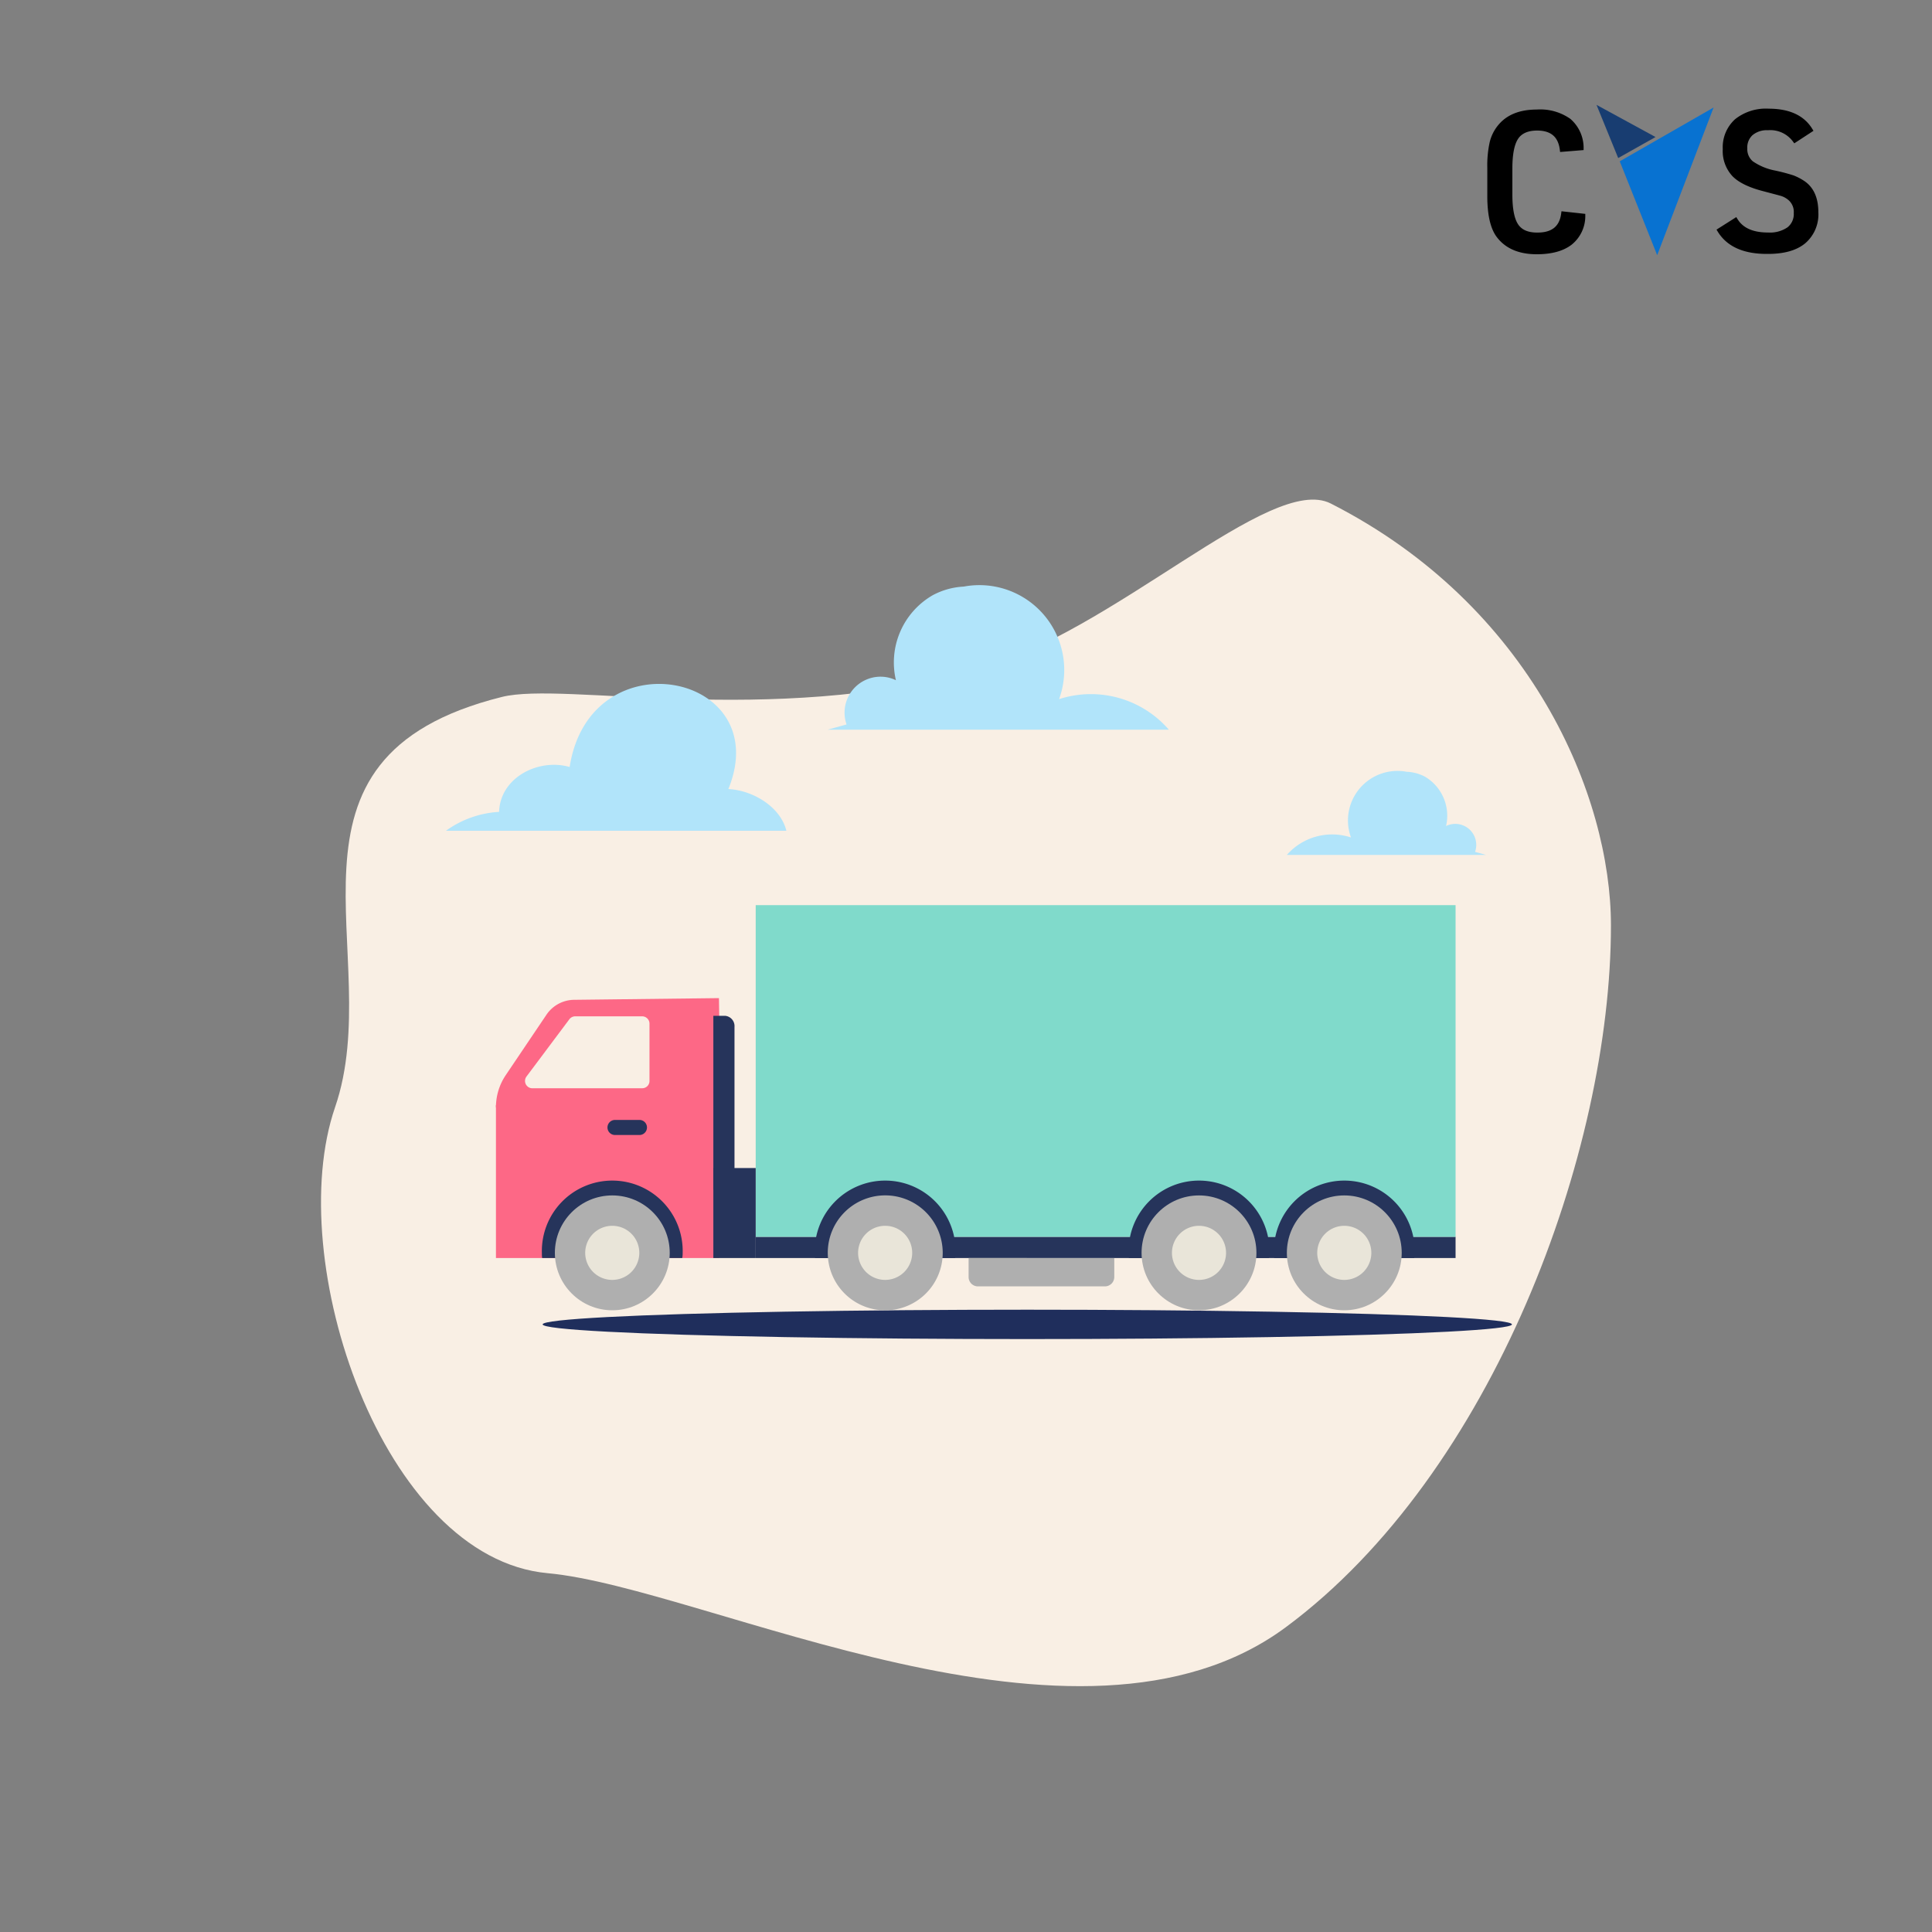 <svg id="Layer_1" data-name="Layer 1" xmlns="http://www.w3.org/2000/svg" viewBox="0 0 400 400"><rect x="0" y="0" width="400" height="400" fill="#808080" stroke="none"/><defs><style>.cls-1{fill:#f9efe4;}.cls-2{fill:#1f2e5c;}.cls-3{fill:#26345b;}.cls-4{fill:#80dacb;}.cls-5{fill:#fd6886;}.cls-6{fill:#afafaf;}.cls-7{fill:#e9e5d9;}.cls-8{fill:#b1e4fa;}.cls-9{stroke:#000;stroke-miterlimit:10;}.cls-10{fill:#0872d1;}.cls-11{fill:#183d71;}</style></defs><path id="Path_38135" data-name="Path 38135" class="cls-1" d="M103.93,144.29c12.95-3.23,54.95,6.22,97.81-5.42,28.93-7.87,61.29-41,73.79-34.62,41.55,21.14,58,60.56,58,87.36,0,46.84-24.38,113.44-67.28,145.26s-120-8.14-152.88-11.16c-34.16-3.14-54.88-64.81-44-96.46S53.22,156.91,103.93,144.29Z"/><ellipse id="Ellipse_236" data-name="Ellipse 236" class="cls-2" cx="212.69" cy="274.2" rx="100.34" ry="3.04"/><path id="Path_38113" data-name="Path 38113" class="cls-3" d="M156.46,256.07v4.39h144.9v-4.39Z"/><path id="Path_38114" data-name="Path 38114" class="cls-4" d="M301.36,187.4H156.46v68.67h144.9Z"/><path id="Path_38117" data-name="Path 38117" class="cls-5" d="M102.68,228.78h46.18v31.68H102.68Z"/><path id="Path_38119" data-name="Path 38119" class="cls-5" d="M132.91,210.42H119.1a1.53,1.53,0,0,0-1.23.62L109,222.89a1.52,1.52,0,0,0,.31,2.12,1.43,1.43,0,0,0,.92.3h22.72a1.5,1.5,0,0,0,1.52-1.51h0V211.94A1.52,1.52,0,0,0,132.91,210.42Zm16,0V229.3H102.68a11.89,11.89,0,0,1,2-6.66l8.45-12.54a7,7,0,0,1,5.72-3.1l30-.35Z"/><path id="Path_38122" data-name="Path 38122" class="cls-6" d="M200.54,260.46v3.93a1.93,1.93,0,0,0,1.93,1.94h26.28a1.94,1.94,0,0,0,1.95-1.93h0v-3.93Z"/><g id="Group_35961" data-name="Group 35961"><path id="Path_38123" data-name="Path 38123" class="cls-3" d="M141.34,259.39a14.58,14.58,0,1,0-29.15,0c0,.36,0,.71.06,1.07h29C141.32,260.1,141.34,259.75,141.34,259.39Z"/></g><g id="Group_35962" data-name="Group 35962"><path id="Path_38124" data-name="Path 38124" class="cls-3" d="M197.84,259.39a14.58,14.58,0,1,0-29.15,0c0,.36,0,.71.06,1.07h29C197.82,260.1,197.84,259.75,197.84,259.39Z"/></g><g id="Group_35963" data-name="Group 35963"><path id="Path_38125" data-name="Path 38125" class="cls-3" d="M262.82,259.39a14.58,14.58,0,1,0-29.15,0c0,.36,0,.71.05,1.07h29C262.79,260.1,262.82,259.75,262.82,259.39Z"/></g><g id="Group_35964" data-name="Group 35964"><path id="Path_38126" data-name="Path 38126" class="cls-3" d="M292.9,259.39a14.58,14.58,0,1,0-29.15,0c0,.36,0,.71.05,1.07h29C292.87,260.1,292.9,259.75,292.9,259.39Z"/></g><circle id="Ellipse_237" data-name="Ellipse 237" class="cls-6" cx="126.77" cy="259.39" r="11.89"/><path id="Path_38127" data-name="Path 38127" class="cls-7" d="M132.36,259.39a5.6,5.6,0,1,1-5.59-5.6,5.59,5.59,0,0,1,5.59,5.6Z"/><path id="Path_38136" data-name="Path 38136" class="cls-6" d="M183.27,247.49a11.9,11.9,0,1,1-11.89,11.9h0A11.89,11.89,0,0,1,183.27,247.49Z"/><path id="Path_38128" data-name="Path 38128" class="cls-7" d="M188.86,259.39a5.6,5.6,0,1,1-5.59-5.6,5.59,5.59,0,0,1,5.59,5.6Z"/><circle id="Ellipse_239" data-name="Ellipse 239" class="cls-6" cx="278.32" cy="259.39" r="11.89"/><path id="Path_38129" data-name="Path 38129" class="cls-7" d="M283.92,259.39a5.6,5.6,0,1,1-5.6-5.6h0A5.6,5.6,0,0,1,283.92,259.39Z"/><circle id="Ellipse_240" data-name="Ellipse 240" class="cls-6" cx="248.24" cy="259.39" r="11.89"/><path id="Path_38130" data-name="Path 38130" class="cls-7" d="M253.84,259.39a5.6,5.6,0,1,1-5.6-5.6,5.6,5.6,0,0,1,5.6,5.6Z"/><path id="Rectangle_1416" data-name="Rectangle 1416" class="cls-3" d="M127.33,231.87h5.06a1.56,1.56,0,0,1,1.56,1.56h0a1.56,1.56,0,0,1-1.56,1.56h-5.06a1.56,1.56,0,0,1-1.56-1.56h0A1.56,1.56,0,0,1,127.33,231.87Z"/><path id="Union_3" data-name="Union 3" class="cls-3" d="M147.69,260.46V241.83h8.77v18.63Z"/><path id="Path_38116" data-name="Path 38116" class="cls-3" d="M152.07,212.61v33.7h-4.38v-36h2.41A2.14,2.14,0,0,1,152.07,212.61Z"/><path id="Path_38137" data-name="Path 38137" class="cls-8" d="M162.81,172H92.33a20.81,20.81,0,0,1,11-3.91c.24-7.24,8.31-11.13,14.61-9.29,4.21-27.16,42.66-19.52,32.86,4.57C155.8,163.6,161.58,167,162.81,172Z"/><path id="Path_38138" data-name="Path 38138" class="cls-8" d="M171.38,151.07l3.89-1.08a7.44,7.44,0,0,1,4.58-9.47,7.36,7.36,0,0,1,5.64.31,16.07,16.07,0,0,1,7.59-17.58,15.09,15.09,0,0,1,6.43-1.8,17.57,17.57,0,0,1,19.76,23.3A21.38,21.38,0,0,1,242,151.07Z"/><path id="Path_38139" data-name="Path 38139" class="cls-8" d="M307.67,177l-2.28-.63a4.34,4.34,0,0,0-6-5.35A9.39,9.39,0,0,0,295,160.79a8.83,8.83,0,0,0-3.76-1,10.25,10.25,0,0,0-11.53,13.6A12.48,12.48,0,0,0,266.43,177Z"/><path class="cls-9" d="M323.72,44.29l4,.44a7.09,7.09,0,0,1-2.63,5.53c-1.63,1.25-3.93,1.88-6.92,1.88q-5.47,0-8-3.53c-1.16-1.66-1.74-4.35-1.74-8v-5.9a21.93,21.93,0,0,1,.49-5.2,8.21,8.21,0,0,1,1.69-3.33c1.66-2,4.19-3,7.57-3A10.32,10.32,0,0,1,324.81,25a7.42,7.42,0,0,1,2.56,5.61l-3.93.32q-.56-4.39-5.19-4.4c-2,0-3.48.63-4.34,1.9s-1.29,3.43-1.29,6.46v5.4q0,4.56,1.29,6.46c.86,1.27,2.3,1.9,4.34,1.9Q323.13,48.69,323.72,44.29Z"/><path class="cls-9" d="M356.07,47.7l3.25-2.06q1.86,3,6.74,3a6.94,6.94,0,0,0,4.32-1.17,4,4,0,0,0,1.5-3.35,3.73,3.73,0,0,0-1.54-3.29,4.91,4.91,0,0,0-1.35-.71c-.42-.13-1.66-.45-3.73-1-2.9-.74-5-1.74-6.22-3a7.13,7.13,0,0,1-1.86-5.25,7.31,7.31,0,0,1,2.38-5.81A9.74,9.74,0,0,1,366.18,23q6.18,0,8.6,3.93L371.61,29a6.32,6.32,0,0,0-5.55-2.54,5.13,5.13,0,0,0-3.53,1.13,3.93,3.93,0,0,0-1.27,3.11,3.78,3.78,0,0,0,1.33,3.09,12.6,12.6,0,0,0,4.78,2,37.88,37.88,0,0,1,3.8,1,11.15,11.15,0,0,1,2.1,1.09c1.8,1.21,2.7,3.24,2.7,6.06a7.38,7.38,0,0,1-2.54,6.05q-2.54,2.09-7.41,2.08Q358.8,52.14,356.07,47.7Z"/><polygon class="cls-10" points="335.35 33.4 343.1 52.83 354.78 22.26 335.35 33.4"/><polygon class="cls-11" points="330.54 21.71 335.03 32.72 342.76 28.37 330.54 21.71"/></svg>